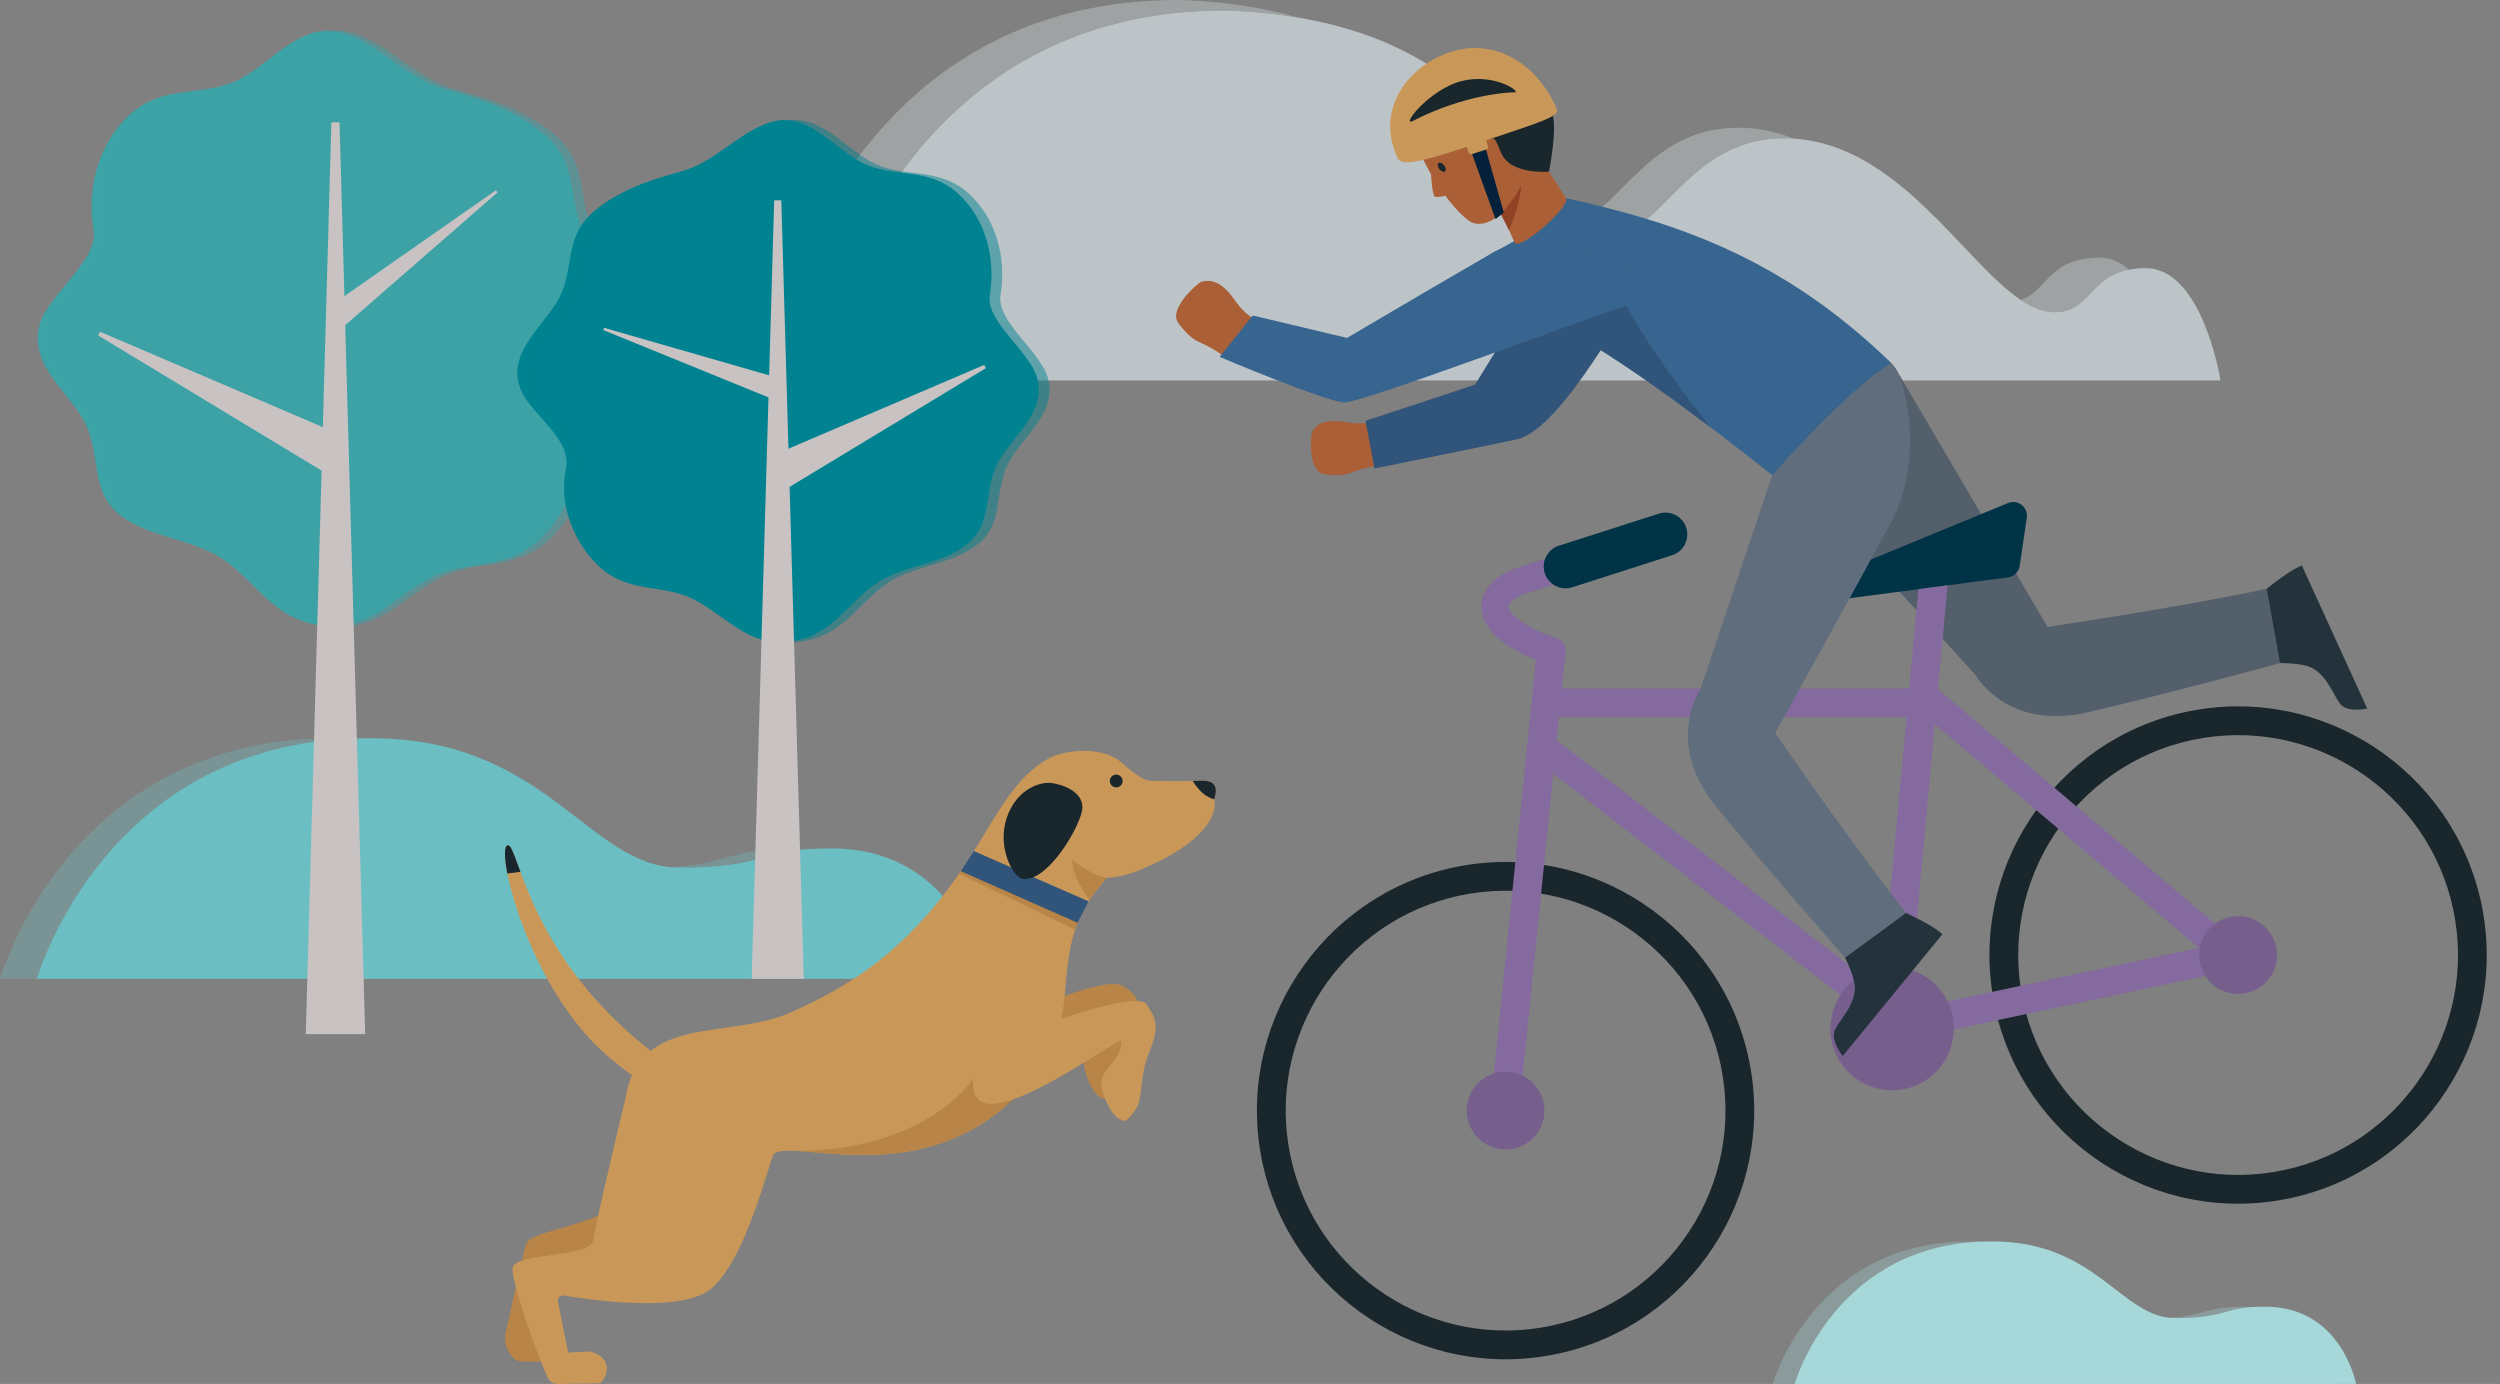 <?xml version="1.0" encoding="utf-8"?>
<!-- Generator: Adobe Illustrator 24.3.0, SVG Export Plug-In . SVG Version: 6.00 Build 0)  -->
<svg version="1.1" id="ARTWORK" xmlns="http://www.w3.org/2000/svg" xmlns:xlink="http://www.w3.org/1999/xlink" x="0px" y="0px"
	 viewBox="0 0 448 248" enable-background="new 0 0 448 248" xml:space="preserve">
<rect x="0" y="0" width="448" height="248" fill="#808080" stroke="none"/>
<g opacity="0.6">
	<path opacity="0.5" fill="#E6F2F6" d="M381.55,48.327c-1.532-1.323-3.319-2.162-5.403-2.162c-9.054,0-9.356,6.134-14.043,7.582
		c2.117,1.42,4.173,2.262,6.218,2.197C374.474,55.944,374.383,49.687,381.55,48.327z"/>
	<path opacity="0.5" fill="#E6F2F6" d="M219.968,1.896c4.679,0.166,8.919,0.624,12.817,1.29c-5.949-1.729-12.913-2.885-21.16-3.184
		c-63.521-0.39-74.764,66.286-74.764,66.286h8.731C147.995,55.457,162.828,1.535,219.968,1.896z"/>
	<path opacity="0.5" fill="#E6F2F6" d="M319.792,24.774c0.567,0,1.121,0.034,1.676,0.069c-3.116-1.225-6.437-1.956-10.026-1.956
		c-15.82,0-20.992,14.41-28.808,16.971c1.798,1.427,3.71,2.277,5.985,2.277C297.892,42.134,302.433,24.774,319.792,24.774z"/>
	<path fill="#E6F2F6" d="M384.497,48.056c-1.116,0-2.076,0.107-2.948,0.271c-7.166,1.36-7.076,7.617-13.228,7.617
		c-2.045,0.065-4.101-0.777-6.218-2.197c-10.239-6.889-21.911-27.71-40.635-28.904c-0.555-0.035-1.109-0.069-1.676-0.069
		c-17.36,0-21.9,17.361-31.173,17.361c-2.274,0-4.186-0.85-5.985-2.277c-9.307-7.414-15.311-30.78-49.849-36.672
		c-3.898-0.666-8.138-1.124-12.817-1.29c-57.14-0.361-71.974,53.561-74.376,64.392c-0.266,1.204-0.383,1.887-0.383,1.887h252.702
		C397.911,68.175,394.753,48.056,384.497,48.056z"/>
</g>
<g>
	<path opacity="0.3" fill="#6BBFC3" d="M169.88,175.405H0c0,0,12.265-43.395,59.877-43.117c31.6,0,38.948,23.199,55.283,23.199
		c16.335,0,13.885-3.452,27.227-3.452C165.525,152.035,169.88,175.405,169.88,175.405z"/>
	<path fill="#6BBFC3" d="M176.512,175.405H6.632c0,0,12.265-43.395,59.877-43.117c31.599,0,38.948,23.199,55.285,23.199
		c16.333,0,13.883-3.452,27.225-3.452C172.159,152.035,176.512,175.405,176.512,175.405z"/>
</g>
<g>
	<path opacity="0.3" fill="#A6D7D9" d="M418.282,248H317.674c0,0,7.264-25.7,35.461-25.535c18.715,0,23.066,13.739,32.741,13.739
		c9.674,0,8.223-2.045,16.125-2.045C415.703,234.159,418.282,248,418.282,248z"/>
	<path fill="#A6D7D9" d="M422.21,248H321.602c0,0,7.264-25.7,35.461-25.535c18.714,0,23.066,13.739,32.741,13.739
		c9.673,0,8.222-2.045,16.124-2.045C419.632,234.159,422.21,248,422.21,248z"/>
</g>
<path fill="#19262B" d="M276.815,243.026c-24.259,3.867-47.147-12.725-51.016-36.988c-3.869-24.266,12.724-47.149,36.987-51.016
	c24.263-3.869,47.142,12.722,51.01,36.989C317.663,216.275,301.079,239.155,276.815,243.026z M263.597,160.111
	c-21.456,3.42-36.125,23.659-32.706,45.117c3.423,21.453,23.656,36.125,45.113,32.709c21.454-3.422,36.131-23.661,32.71-45.113
	C305.294,171.363,285.049,156.689,263.597,160.111z"/>
<path fill="#24333B" d="M412.501,101.35l11.709,25.627c0,0-3.599,0.84-4.9-0.901c-1.288-1.739-2.639-5.892-6.017-6.764
	c-3.38-0.865-6.34-0.063-7.102-1.079c-0.76-1.014,1.901-3.78,0.166-6.937c-1.74-3.144-1.938-4.293-1.938-4.293
	S409.919,102.209,412.501,101.35z"/>
<path fill="#535F6B" d="M315.329,78.601c0,0,9.195-7.885,24.304-12.668c14.537,24.704,27.283,46.413,27.283,46.413
	c25.711-3.862,39.289-6.831,39.289-6.831l2.379,13.309c0,0-19.919,5.455-34.447,8.824c-14.527,3.369-20.151-6.729-20.151-6.729
	L315.329,78.601z"/>
<path fill="#003346" d="M363.197,92.789l-1.262,8.592c-0.16,1.091-1.026,1.944-2.119,2.088l-28.768,3.79
	c-1.721,0.227-3.132-1.347-2.719-3.033v0c0.187-0.765,0.728-1.395,1.456-1.695l30.03-12.382
	C361.585,89.419,363.476,90.895,363.197,92.789z"/>
<path fill="#49648C" d="M310.809,117.68"/>
<path fill="#19262B" d="M408.083,215.146c-24.259,3.867-47.147-12.725-51.016-36.988c-3.869-24.266,12.724-47.149,36.987-51.016
	c24.263-3.869,47.142,12.722,51.01,36.989C448.931,188.395,432.346,211.275,408.083,215.146z M394.865,132.231
	c-21.456,3.42-36.125,23.659-32.706,45.117c3.423,21.453,23.656,36.125,45.113,32.709c21.454-3.422,36.131-23.661,32.71-45.113
	C436.562,143.483,416.316,128.809,394.865,132.231z"/>
<rect x="333.289" y="175.68" transform="matrix(0.978 -0.208 0.208 0.978 -29.015 80.249)" fill="#846A9E" width="68.524" height="5.163"/>
<rect x="369.869" y="110.364" transform="matrix(0.646 -0.763 0.763 0.646 18.854 336.699)" fill="#846A9E" width="5.163" height="75.314"/>
<rect x="305.741" y="116.481" transform="matrix(0.61 -0.792 0.792 0.61 -5.152 306.113)" fill="#846A9E" width="5.162" height="83.615"/>
<rect x="276.129" y="123.361" fill="#846A9E" width="70.868" height="5.162"/>
<polygon fill="#846A9E" points="336.503,184.275 343.764,105.583 349.012,104.892 341.643,184.753 "/>
<path fill="#765F8D" d="M349.987,182.57c-0.965-6.034-6.617-10.143-12.661-9.182c-6.045,0.966-10.133,6.628-9.174,12.666
	c0.959,6.031,6.608,10.143,12.654,9.18C346.856,194.271,350.945,188.603,349.987,182.57z"/>
<polygon fill="#846A9E" points="267.198,197.504 275.402,116.415 280.546,116.899 272.339,197.976 "/>
<path fill="#765F8D" d="M407.95,170.047c-0.607-3.805-4.17-6.394-7.984-5.789c-3.81,0.608-6.387,4.177-5.781,7.987
	c0.606,3.801,4.166,6.393,7.978,5.787C405.977,177.423,408.555,173.852,407.95,170.047z"/>
<path fill="#765F8D" d="M276.683,197.926c-0.609-3.805-4.171-6.394-7.983-5.789c-3.81,0.608-6.39,4.177-5.784,7.987
	c0.606,3.801,4.168,6.393,7.979,5.787C274.708,205.302,277.288,201.731,276.683,197.926z"/>
<path fill="#AA5F37" d="M246.782,83.511c-2.68,0.323-4.529,1.183-5.295,1.413c-1.067,0.319-2.939,0.302-4.386-0.003
	c-2.683-0.568-2.269-6.959-1.96-7.518c1.031-1.878,2.982-2.124,5.046-1.905c0.696,0.072,1.385,0.214,2.074,0.299
	c1.047,0.133,2.067,0.08,3.115-0.102C245.651,77.819,246.449,81.804,246.782,83.511z"/>
<path fill="#AA5F37" d="M219.538,64.02c-2.294-1.792-4.363-2.542-5.12-2.948c-1.057-0.568-2.476-2.006-3.349-3.339
	c-1.618-2.474,3.56-7.043,4.221-7.235c2.216-0.649,3.895,0.648,5.305,2.384c0.476,0.585,0.894,1.218,1.356,1.807
	c0.697,0.897,1.518,1.633,2.456,2.289C223.002,58.811,220.582,62.463,219.538,64.02z"/>
<path fill="#31547A" d="M246.309,83.955l-1.614-8.535l19.633-6.5l11.286-18.277c0,0,20.702,0.373,18.12,1.365
	c-1.06,0.407-13.73,25.011-21.936,26.728C260.015,81.199,246.309,83.955,246.309,83.955z"/>
<path fill="#24333B" d="M348.066,167.427l-17.844,21.804c0,0-2.34-2.859-1.351-4.795c0.994-1.922,4.127-4.966,3.421-8.383
	c-0.714-3.415-2.739-5.718-2.162-6.849c0.575-1.129,4.23,0.041,6.3-2.909c2.055-2.946,3-3.63,3-3.63
	S346.158,165.488,348.066,167.427z"/>
<path fill="#5F6D7C" d="M322.924,69.193c0,0,13.386-8.908,16.709-3.26c2.66,4.521,4.667,17.564-0.799,27.751
	c-5.466,10.186-20.727,37.671-20.727,37.671c14.799,21.377,23.447,32.257,23.447,32.257l-10.898,8.001
	c0,0-13.676-15.477-23.101-27.034c-9.427-11.555-2.841-21.054-2.841-21.054L322.924,69.193z"/>
<path fill="#846A9E" d="M278.147,119.102c1.052,0,2.024-0.685,2.341-1.745c0.387-1.294-0.348-2.656-1.642-3.043
	c-3.271-0.986-8.036-3.419-8.467-5.422c-0.216-1.004,1.926-2.132,2.688-2.407l26.128-8.387c1.285-0.413,1.993-1.79,1.581-3.075
	c-0.412-1.286-1.791-1.994-3.075-1.581l-26.2,8.411c-2.676,0.938-6.849,3.664-5.902,8.066c1.211,5.631,10.081,8.551,11.847,9.079
	C277.679,119.069,277.915,119.102,278.147,119.102z"/>
<path fill="#003346" d="M280.545,105.431c0.396,0,0.799-0.061,1.197-0.188l17.902-5.748c2.057-0.66,3.189-2.863,2.529-4.92
	c-0.66-2.057-2.864-3.189-4.92-2.529l-17.902,5.748c-2.057,0.66-3.189,2.863-2.529,4.92
	C277.355,104.373,278.891,105.431,280.545,105.431z"/>
<g>
	<defs>
		<path id="XMLID_4_" d="M317.573,85.156c0,0-26.019-20.928-37.632-26.286c-8.738-6.923-12.701-13.445-12.701-13.445
			s12.521-6.225,13.386-9.926c19.095,4.28,38.421,10.274,58.262,29.532C330.912,69.874,317.573,85.156,317.573,85.156z"/>
	</defs>
	<use xlink:href="#XMLID_4_"  overflow="visible" fill="#37658F"/>
	<clipPath id="XMLID_2_">
		<use xlink:href="#XMLID_4_"  overflow="visible"/>
	</clipPath>
	<path clip-path="url(#XMLID_2_)" fill="#31547A" d="M313.126,84.737c0,0-24.476-29.033-23.174-35.319
		c-9.182-5.557-17.32,5.727-17.32,5.727L313.126,84.737z"/>
</g>
<path fill="#37658F" d="M218.547,63.958l5.944-7.421l16.902,4.017c0,0,12.512-7.392,25.848-15.129
	c11.41-6.619,37.025,5.255,25.577,8.866c-8.284,2.613-48.711,17.946-51.971,17.817C237.588,71.98,218.547,63.958,218.547,63.958z"/>
<g>
	<defs>
		<path id="XMLID_8_" d="M266.567,34.132c0,0,3.047,4.996,4.82,9.296c0.74,1.794,10.178-6.457,9.239-7.929
			c-0.939-1.473-8.603-13.301-8.603-13.301l-3.793-1.614L266.567,34.132z"/>
	</defs>
	<use xlink:href="#XMLID_8_"  overflow="visible" fill="#AA5F37"/>
	<clipPath id="XMLID_3_">
		<use xlink:href="#XMLID_8_"  overflow="visible"/>
	</clipPath>
	<path clip-path="url(#XMLID_3_)" fill="#914326" d="M267.108,36.858c0,0,4.739-3.358,5.092-6.686
		c1.73,4.514-2.551,12.688-2.551,12.688L267.108,36.858z"/>
</g>
<path fill="#AA5F37" d="M273.382,31.692c0,0-4.272,9.744-9.374,8.272c-2.319-0.669-10.205-10.175-11.43-19.098
	c-0.902-6.582,8.489-8.638,11.938-7.88C267.972,13.757,277.865,25.943,273.382,31.692z"/>
<path fill="#19262B" d="M258.828,29.693c-0.29-0.427-0.744-0.648-1.001-0.496c-0.274,0.144-0.231,0.615,0.06,1.038
	c0.294,0.426,0.75,0.645,1.014,0.504C259.162,30.582,259.134,30.123,258.828,29.693z"/>
<path fill="#AA5F37" d="M256.431,31.015c0,0,0.182,4.016,0.699,4.219c0.51,0.183,1.227-0.019,2.318-0.244
	C260.534,34.76,256.431,31.015,256.431,31.015z"/>
<polygon fill="#05203A" points="269.481,38.07 268.006,39.275 263.041,25.515 265.661,24.607 "/>
<path fill="#C99859" d="M266.661,26.204c0.079,0.241-0.054,0.5-0.295,0.577l-2.608,0.841c-0.243,0.077-0.502-0.056-0.582-0.295
	l-1.182-3.626c-0.08-0.24,0.053-0.5,0.295-0.577l2.609-0.841c0.242-0.078,0.501,0.055,0.581,0.296L266.661,26.204z"/>
<g>
	<path fill="#3CA3A7" d="M16.72,40.937c-1.128-7.379,0.929-15.249,6.541-20.384c6.277-5.743,13.543-2.938,20.085-6.566
		c5.881-3.263,11.139-10.64,18.787-7.862c6.591,2.393,10.769,7.998,17.875,9.939c6.232,1.702,12.749,3.87,17.722,8.161
		c6.321,5.452,3.721,11.634,7.212,17.927c3.181,5.733,10.827,11.191,7.629,18.615c-2.171,5.04-10.441,9.918-9.168,16.03
		c1.472,7.073-1.385,14.642-6.449,19.633c-6.311,6.219-13.428,3.575-20.175,7.319c-7.297,4.046-11.457,10.19-20.834,8.042
		c-8.324-1.907-11.102-9.375-18.063-12.789c-4.748-2.327-10.19-2.905-14.777-5.611c-6.64-3.919-5.103-9.325-7.054-15.632
		c-2.038-6.593-10.31-10.874-9.183-18.574C7.764,53.066,18.01,46.879,16.72,40.937z"/>
	<path opacity="0.5" fill="#3CA3A7" d="M18.467,40.937c-1.128-7.379,0.929-15.249,6.542-20.384
		c6.277-5.743,13.543-2.938,20.085-6.566c5.882-3.263,11.14-10.64,18.788-7.862c6.591,2.393,10.767,7.998,17.874,9.939
		c6.232,1.702,12.75,3.87,17.722,8.161c6.322,5.452,3.72,11.634,7.212,17.927c3.179,5.733,10.826,11.191,7.629,18.615
		c-2.171,5.04-10.441,9.918-9.168,16.03c1.472,7.073-1.385,14.642-6.449,19.633c-6.311,6.219-13.428,3.575-20.177,7.319
		c-7.296,4.046-11.456,10.19-20.832,8.042c-8.324-1.907-11.102-9.375-18.063-12.789c-4.747-2.327-10.191-2.905-14.777-5.611
		c-6.64-3.919-5.104-9.325-7.052-15.632c-2.039-6.593-10.312-10.874-9.184-18.574C9.512,53.066,19.759,46.879,18.467,40.937z"/>
	<polygon fill="#C8C2C2" points="60.842,21.927 65.436,185.32 54.792,185.32 59.385,21.927 	"/>
	<polygon fill="#C8C2C2" points="89.155,34.481 59.81,60.057 58.938,58.781 58.979,57.381 59.279,54.769 88.868,34.088 	"/>
	<polygon fill="#C8C2C2" points="17.92,59.444 61.605,78.147 59.991,81.291 59.856,81.554 58.239,84.705 17.581,60.104 	"/>
</g>
<g>
	<path fill="#008390" d="M177.42,52.573c0.989-6.47-0.814-13.37-5.736-17.873c-5.504-5.036-11.875-2.576-17.611-5.758
		c-5.156-2.861-9.767-9.33-16.473-6.894c-5.779,2.098-9.442,7.013-15.673,8.714c-5.465,1.493-11.179,3.393-15.539,7.156
		c-5.542,4.78-3.263,10.201-6.323,15.719c-2.789,5.027-9.493,9.813-6.689,16.322c1.904,4.419,9.155,8.696,8.039,14.055
		c-1.291,6.202,1.215,12.838,5.655,17.215c5.533,5.453,11.774,3.135,17.69,6.417c6.398,3.548,10.046,8.935,18.268,7.052
		c7.298-1.673,9.735-8.22,15.838-11.214c4.163-2.041,8.935-2.547,12.957-4.92c5.822-3.437,4.475-8.177,6.185-13.706
		c1.787-5.781,9.04-9.534,8.052-16.286C185.273,63.208,176.289,57.783,177.42,52.573z"/>
	<path opacity="0.5" fill="#008390" d="M179.339,52.573c0.989-6.47-0.814-13.37-5.736-17.873
		c-5.504-5.036-11.875-2.576-17.611-5.758c-5.157-2.861-9.768-9.33-16.474-6.894c-5.779,2.098-9.441,7.013-15.672,8.714
		c-5.465,1.493-11.179,3.393-15.54,7.156c-5.543,4.78-3.262,10.201-6.323,15.719c-2.788,5.027-9.493,9.813-6.689,16.322
		c1.904,4.419,9.155,8.696,8.039,14.055c-1.29,6.202,1.215,12.838,5.655,17.215c5.534,5.453,11.774,3.135,17.692,6.417
		c6.397,3.548,10.045,8.935,18.266,7.052c7.298-1.673,9.735-8.22,15.838-11.214c4.163-2.041,8.936-2.547,12.957-4.92
		c5.822-3.437,4.475-8.177,6.184-13.706c1.788-5.781,9.042-9.534,8.053-16.286C187.192,63.208,178.207,57.783,179.339,52.573z"/>
	<polygon fill="#C8C2C2" points="138.733,35.905 134.704,175.405 144.037,175.405 140.01,35.905 	"/>
	<polygon fill="#C8C2C2" points="108.12,59.153 139.728,72.036 140.089,70.729 139.657,69.579 138.666,67.498 108.247,58.745 	"/>
	<polygon fill="#C8C2C2" points="176.367,65.39 138.063,81.79 139.478,84.547 139.597,84.777 141.015,87.541 176.665,65.97 	"/>
</g>
<path fill="#19262B" d="M251.143,20.144l1.15,4.743l7.838-0.28l2.082,1.302c0,0,1.754-4.129,3.718-1.987s1.361-0.871,2.998,3.319
	s8.639,3.516,8.639,3.516s1.687-8.262,0.485-10.613s-7.786-9.51-13.429-8.674S253.076,13.403,251.143,20.144z"/>
<path fill="#C99859" d="M270.566,24.676 M265.812,25.323c10.333-3.503,13.769-4.421,13.142-5.841
	c-3.675-8.407-11.324-12.652-19.011-10.168c-7.686,2.485-13.596,10.424-9.468,19.027C251.242,29.98,255.48,28.826,265.812,25.323z
	 M253.225,21.652c-2.396,1.231,2.928-5.749,8.842-7.162c5.914-1.412,10.639,2.099,9.357,2.059
	C270.143,16.507,262.208,17.041,253.225,21.652z"/>
<path fill="#B98447" d="M197.049,196.526c-1.525-0.774-3.632-6.006-2.515-7.824c1.119-1.812,3.914-3.767,3.701-6.073
	c-0.107-1.153-23.652,14.35-23.614,3.827c0.038-10.523,9.648-5.287,9.648-5.287s13.695-6.363,16.927-4.486
	c2.684,1.558,4.116,3.802,1.933,8.243c-2.187,4.446-1.445,7.999-3.105,10.132C198.364,197.192,197.748,197.142,197.049,196.526z"/>
<g>
	<defs>
		<path id="XMLID_22_" d="M115.599,191.47c-1.195,0.445,17.544,22.044,13.321,24.967c-4.223,2.922-18.889,7.63-28.024,10.465
			c0,0-5.799,12.756-5.21,12.692c7.706-0.839,5.967,4.421,5.967,4.421s-5.716-0.029-8.068-0.038
			c-0.678-0.003-1.316-0.293-1.764-0.802c-0.815-0.928-1.813-2.628-1.07-4.914c0,0,2.339-10.528,3.353-14.835
			c0.133-0.565,0.467-1.055,0.945-1.384c2.198-1.517,9.702-2.484,15.199-5.683L115.599,191.47z"/>
	</defs>
	<use xlink:href="#XMLID_22_"  overflow="visible" fill="#B98447"/>
	<clipPath id="XMLID_5_">
		<use xlink:href="#XMLID_22_"  overflow="visible"/>
	</clipPath>
	<path clip-path="url(#XMLID_5_)" fill="#B98447" d="M170.977,157.7l8.094,18.091c-0.144-0.149,1.923-1.472,1.937-1.494
		l-9.068-16.948C171.86,157.436,171.527,157.196,170.977,157.7z"/>
	<polygon clip-path="url(#XMLID_5_)" fill="#B98447" points="63.481,185.205 69.059,195.87 73.947,185.417 	"/>
	<g clip-path="url(#XMLID_5_)">
		<path fill="#B98447" d="M129.621,186.916c14.467-1.797,23.604-19.8,27.151-28.243c-10.794,6.339-27.213,14.802-34.732,12.73
			c-5.447-1.5-10.108-2.354-14.161-2.804C108.878,173.931,116.754,188.521,129.621,186.916z"/>
	</g>
	<path clip-path="url(#XMLID_5_)" fill="#B98447" d="M190.226,163.048c0,0,0.527,3.286,3.052,5.173
		c2.524,1.888-3.264,2.858-3.264,2.858S187.983,166.38,190.226,163.048z"/>
</g>
<g>
	<defs>
		<path id="XMLID_21_" d="M187.289,190.239c-17.817,25.719-45.181,13.193-48.641,16.606c-0.749,1.032-5.076,19.516-11.543,24.329
			c-5.489,4.085-21.378,1.778-26.06,0.986c-0.634-0.107-1.177,0.455-1.053,1.086l1.805,9.148l3.228-0.204
			c0.446-0.028,0.9,0.036,1.32,0.188c4.279,1.537,1.623,5.639,1.057,5.492L99.972,248c-0.777,0.014-1.489-0.421-1.82-1.124
			c-2-4.242-6.715-17.665-6.277-19.763c0.537-2.577,14.097-1.842,14.475-4.813c0.378-2.971,2.947-13.828,5.715-25.418
			c2.439-15.491,18.65-10.378,30.08-15.642c8.19-3.772,18.124-8.971,27.947-22.21c7.779-10.484,10.398-19.215,18.252-23.341
			c3.521-1.533,9.567-1.746,12.522,0.878c2.954,2.621,4.339,3.328,5.363,3.351s4.184,0.114,7.427,0.032
			c0.478-0.013,0.937-0.031,1.359-0.05c3.25-0.168,3.089,1.698,2.583,3.309c-0.005,0.012-0.008,0.025-0.011,0.035
			c0.704,2.905-2.182,7.881-12.282,12.189c-4.197,1.975-7.112,1.868-7.113,1.874c-0.089,0.656-3.265,3.24-5.094,8.051
			C189.708,174.276,192.382,181.819,187.289,190.239z"/>
	</defs>
	<use xlink:href="#XMLID_21_"  overflow="visible" fill="#C99859"/>
	<clipPath id="XMLID_6_">
		<use xlink:href="#XMLID_21_"  overflow="visible"/>
	</clipPath>
	<path clip-path="url(#XMLID_6_)" fill="#B98447" d="M171.864,156.551l24.157,11.681c-0.202-0.045-0.054-2.064-0.054-2.09
		l-23.427-10.604C172.522,155.655,172.043,155.827,171.864,156.551z"/>
	<polygon clip-path="url(#XMLID_6_)" fill="#19262B" points="85.263,253.389 97.151,259.918 95.218,247.058 	"/>
	<path clip-path="url(#XMLID_6_)" fill="#B98447" d="M192.166,154.086c0,0,3.775,3.181,6.922,3.356
		c3.147,0.175-2.625,5.34-2.625,5.34S192.142,158.103,192.166,154.086z"/>
	<path clip-path="url(#XMLID_6_)" fill="#5F6D7C" d="M176.365,197.633c0,0,9.664,3.464,19.049,0.57s-2.073-8.094-2.073-8.094
		L176.365,197.633z"/>
	<path clip-path="url(#XMLID_6_)" fill="#B98447" d="M174.387,193.338c0,0-8.495,13.179-32.583,12.864
		c36.013,5.872,55.245-9.676,55.245-9.676L174.387,193.338z"/>
	<path clip-path="url(#XMLID_6_)" fill="#19262B" d="M215.102,139.457c-0.492,0.022-1.029,0.042-1.588,0.058
		c0.871,1.65,2.343,3.509,4.608,3.811C218.713,141.441,218.901,139.26,215.102,139.457z"/>
</g>
<path fill="#19262B" d="M201.078,139.498c0.253,0.581-0.014,1.254-0.593,1.506c-0.582,0.252-1.255-0.012-1.508-0.593
	c-0.253-0.583,0.012-1.256,0.593-1.509C200.151,138.65,200.825,138.915,201.078,139.498z"/>
<path fill="#C99859" d="M206.691,157.512"/>
<polygon fill="#31547A" points="174.517,152.508 195.053,161.524 193.098,165.36 172.171,156.104 "/>
<g>
	<defs>
		<path id="XMLID_20_" d="M90.974,151.478c-2.309,0.45,3.634,25.711,18.122,37.943c14.23,12.015,19.314,7.401,10.393,1.042
			C94.534,172.674,92.993,151.084,90.974,151.478z"/>
	</defs>
	<use xlink:href="#XMLID_20_"  overflow="visible" fill="#C99859"/>
	<clipPath id="XMLID_7_">
		<use xlink:href="#XMLID_20_"  overflow="visible"/>
	</clipPath>
	<polygon clip-path="url(#XMLID_7_)" fill="#19262B" points="87.736,156.94 96.347,155.835 91.849,149.942 87.27,151.526 	"/>
</g>
<path fill="#C99859" d="M200.595,200.518c-1.571-0.677-4-5.767-2.999-7.651c1.004-1.878,3.671-4.004,3.314-6.292
	c-0.179-1.144-25.906,18.651-26.525,8.146c-0.62-10.505,12.584-10.976,12.584-10.976s16.789-6.394,18.543-3.707
	c1.696,2.599,2.326,3.955,0.426,8.523c-1.905,4.574-0.942,8.074-2.466,10.306C201.949,201.1,201.331,201.089,200.595,200.518z"/>
<path fill="#19262B" d="M188.27,140.298c-1.902-0.188-6.126,1.084-7.858,6.251c-1.735,5.171,0.96,10.331,2.663,10.899
	c4.299,0.921,9.906-8.308,10.777-11.934C194.723,141.889,190.174,140.485,188.27,140.298z"/>
</svg>
